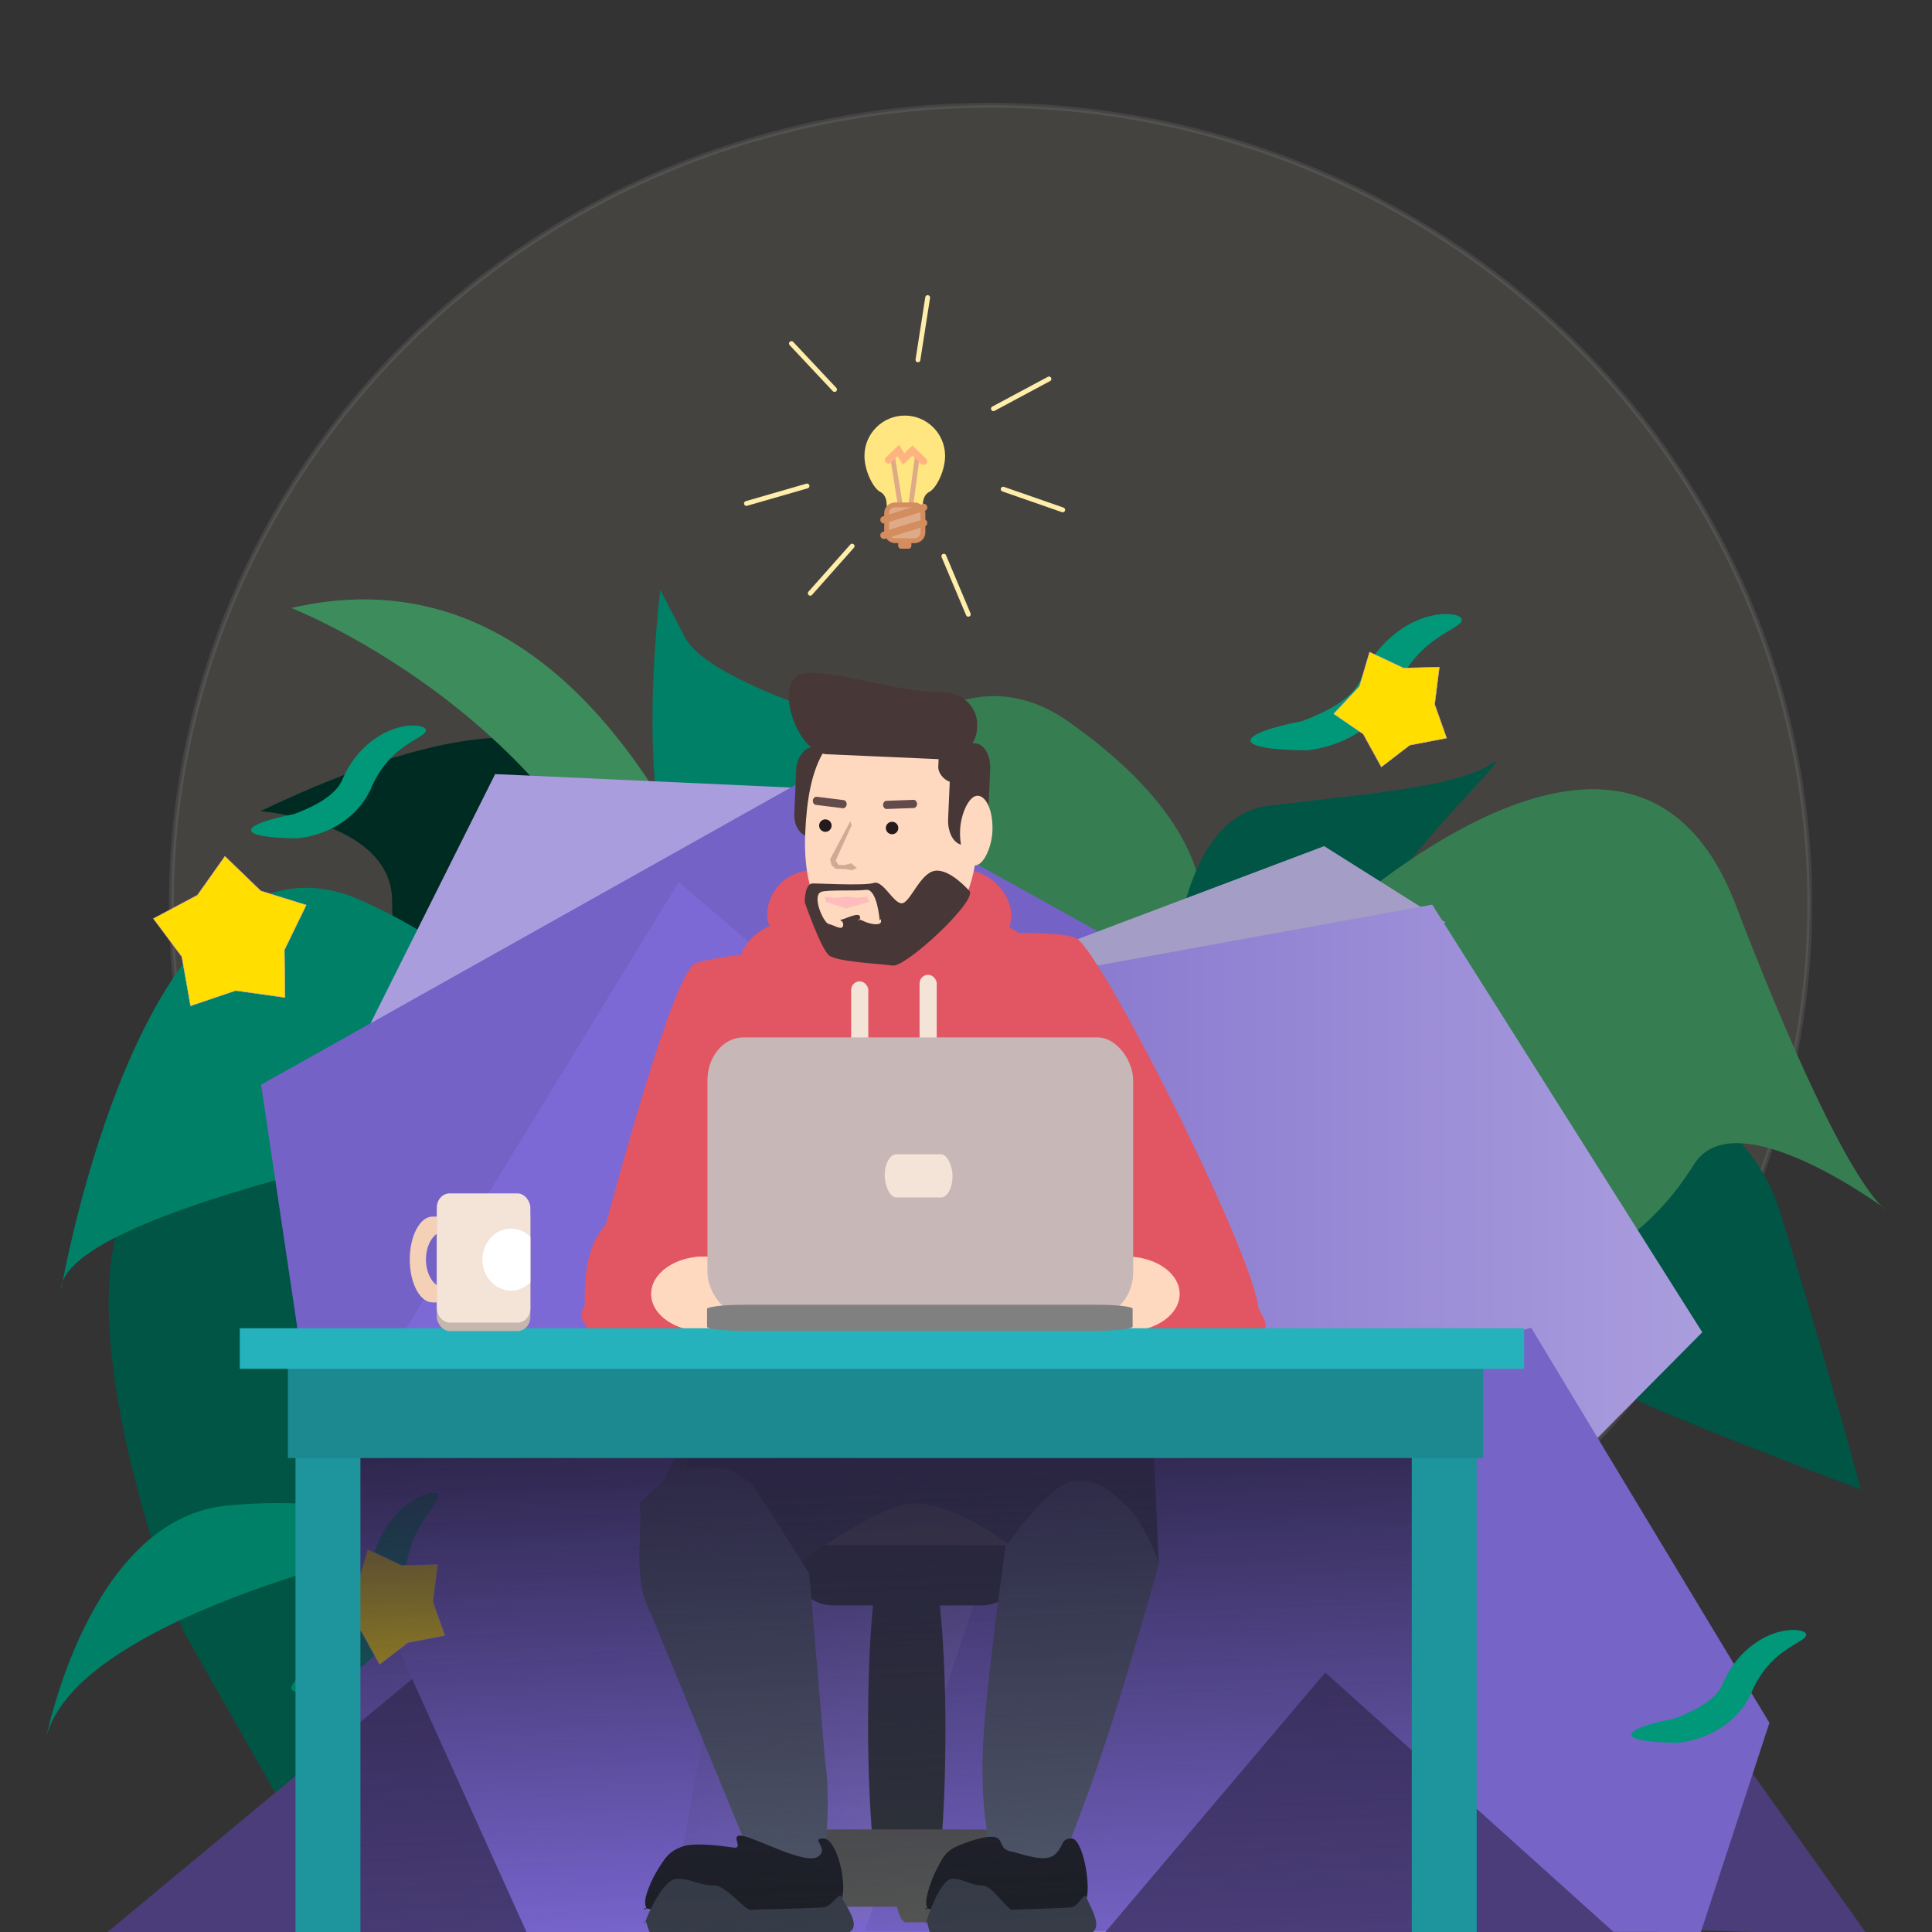 <?xml version="1.0" encoding="UTF-8" standalone="no"?>
<!-- Created with Inkscape (http://www.inkscape.org/) -->

<svg
   width="400"
   height="400"
   viewBox="0 0 105.833 105.833"
   version="1.1"
   id="svg377"
   inkscape:version="1.2 (dc2aeda, 2022-05-15)"
   sodipodi:docname="desk.svg"
   xml:space="preserve"
   xmlns:inkscape="http://www.inkscape.org/namespaces/inkscape"
   xmlns:sodipodi="http://sodipodi.sourceforge.net/DTD/sodipodi-0.dtd"
   xmlns:xlink="http://www.w3.org/1999/xlink"
   xmlns="http://www.w3.org/2000/svg"
   xmlns:svg="http://www.w3.org/2000/svg"><rect x="0" y="0" width="105.833" height="105.833" fill="#333333" stroke="none"/><sodipodi:namedview
     id="namedview379"
     pagecolor="#1a1c23"
     bordercolor="#eeeeee"
     borderopacity="1"
     inkscape:showpageshadow="0"
     inkscape:pageopacity="0"
     inkscape:pagecheckerboard="0"
     inkscape:deskcolor="#505050"
     inkscape:document-units="px"
     showgrid="false"
     inkscape:zoom="1.4782752"
     inkscape:cx="250.62993"
     inkscape:cy="196.5128"
     inkscape:window-width="1440"
     inkscape:window-height="847"
     inkscape:window-x="0"
     inkscape:window-y="25"
     inkscape:window-maximized="1"
     inkscape:current-layer="layer1"><inkscape:grid
       type="xygrid"
       id="grid8255"
       originx="0"
       originy="0" /></sodipodi:namedview><defs
     id="defs374"><inkscape:path-effect
       effect="powerstroke"
       id="path-effect2648"
       is_visible="true"
       lpeversion="1"
       offset_points="0,1.173"
       not_jump="false"
       sort_points="true"
       interpolator_type="CubicBezierJohan"
       interpolator_beta="0.2"
       start_linecap_type="zerowidth"
       linejoin_type="extrp_arc"
       miter_limit="4"
       scale_width="1"
       end_linecap_type="zerowidth" /><inkscape:path-effect
       effect="powerstroke"
       id="path-effect16627"
       is_visible="true"
       lpeversion="1"
       offset_points="0,1.173"
       not_jump="false"
       sort_points="true"
       interpolator_type="CubicBezierJohan"
       interpolator_beta="0.2"
       start_linecap_type="zerowidth"
       linejoin_type="extrp_arc"
       miter_limit="4"
       scale_width="1"
       end_linecap_type="zerowidth" /><inkscape:path-effect
       effect="powerstroke"
       id="path-effect16569"
       is_visible="true"
       lpeversion="1"
       offset_points="0,1.173"
       not_jump="false"
       sort_points="true"
       interpolator_type="CubicBezierJohan"
       interpolator_beta="0.2"
       start_linecap_type="zerowidth"
       linejoin_type="extrp_arc"
       miter_limit="4"
       scale_width="1"
       end_linecap_type="zerowidth" /><inkscape:path-effect
       effect="powerstroke"
       id="path-effect16507"
       is_visible="true"
       lpeversion="1"
       offset_points="0,1.173"
       not_jump="false"
       sort_points="true"
       interpolator_type="CubicBezierJohan"
       interpolator_beta="0.2"
       start_linecap_type="zerowidth"
       linejoin_type="extrp_arc"
       miter_limit="4"
       scale_width="1"
       end_linecap_type="zerowidth" /><inkscape:path-effect
       effect="skeletal"
       id="path-effect16503"
       is_visible="true"
       lpeversion="1"
       pattern="M 0,4.992 C 0,2.236 2.236,0 4.992,0 c 2.756,0 4.992,2.236 4.992,4.992 0,2.756 -2.236,4.992 -4.992,4.992 C 2.236,9.984 0,7.748 0,4.992 Z"
       copytype="single_stretched"
       prop_scale="0.003"
       scale_y_rel="false"
       spacing="0"
       normal_offset="0"
       tang_offset="0"
       prop_units="false"
       vertical_pattern="false"
       hide_knot="false"
       fuse_tolerance="0" /><inkscape:path-effect
       effect="powerstroke"
       id="path-effect15134"
       is_visible="true"
       lpeversion="1"
       offset_points="3.1251169e-15,1.173"
       not_jump="false"
       sort_points="true"
       interpolator_type="CubicBezierJohan"
       interpolator_beta="0.2"
       start_linecap_type="zerowidth"
       linejoin_type="extrp_arc"
       miter_limit="4"
       scale_width="1"
       end_linecap_type="zerowidth" /><inkscape:path-effect
       effect="powerstroke"
       id="path-effect15072"
       is_visible="true"
       lpeversion="1"
       offset_points="0,1.5"
       not_jump="false"
       sort_points="true"
       interpolator_type="CubicBezierJohan"
       interpolator_beta="0.2"
       start_linecap_type="zerowidth"
       linejoin_type="extrp_arc"
       miter_limit="4"
       scale_width="1"
       end_linecap_type="zerowidth" /><inkscape:path-effect
       effect="powerstroke"
       id="path-effect14444"
       is_visible="true"
       lpeversion="1"
       offset_points="0,2"
       not_jump="false"
       sort_points="true"
       interpolator_type="CubicBezierJohan"
       interpolator_beta="0.2"
       start_linecap_type="zerowidth"
       linejoin_type="extrp_arc"
       miter_limit="4"
       scale_width="1"
       end_linecap_type="zerowidth" /><inkscape:path-effect
       effect="spiro"
       id="path-effect11193"
       is_visible="true"
       lpeversion="1" /><inkscape:path-effect
       effect="simplify"
       id="path-effect11191"
       is_visible="true"
       lpeversion="1"
       steps="1"
       threshold="0.002"
       smooth_angles="360"
       helper_size="0"
       simplify_individual_paths="false"
       simplify_just_coalesce="false" /><linearGradient
       inkscape:collect="always"
       id="linearGradient26828"><stop
         style="stop-color:#7664c7;stop-opacity:1;"
         offset="0"
         id="stop26824" /><stop
         style="stop-color:#aa9ddd;stop-opacity:1;"
         offset="1"
         id="stop26826" /></linearGradient><linearGradient
       id="a"
       x1="82.85"
       y1="30.41"
       x2="51.26"
       y2="105.9"
       gradientTransform="matrix(1,0,0,-1,-22.41,110.97)"
       gradientUnits="userSpaceOnUse"><stop
         offset="0"
         stop-color="#6c56cc"
         id="stop132" /><stop
         offset="1"
         stop-color="#9785e5"
         id="stop134" /></linearGradient><linearGradient
       id="a-1"
       x1="82.85"
       y1="30.41"
       x2="51.26"
       y2="105.9"
       gradientTransform="matrix(1,0,0,-1,-22.41,110.97)"
       gradientUnits="userSpaceOnUse"><stop
         offset="0"
         stop-color="#6c56cc"
         id="stop4693" /><stop
         offset="1"
         stop-color="#9785e5"
         id="stop4695" /></linearGradient><linearGradient
       inkscape:collect="always"
       xlink:href="#linearGradient26828"
       id="linearGradient26830"
       x1="90.99"
       y1="57.085"
       x2="147.458"
       y2="57.085"
       gradientUnits="userSpaceOnUse"
       gradientTransform="translate(-21.167)" /><inkscape:path-effect
       effect="fill_between_many"
       method="bsplinespiro"
       linkedpaths="#path14442,0,1"
       id="path-effect14446"
       is_visible="true"
       lpeversion="0"
       join="true"
       close="true"
       autoreverse="true" /><inkscape:path-effect
       effect="powerstroke"
       id="path-effect14444-4"
       is_visible="true"
       lpeversion="1"
       offset_points="0,1.5"
       not_jump="false"
       sort_points="true"
       interpolator_type="CubicBezierJohan"
       interpolator_beta="0.2"
       start_linecap_type="zerowidth"
       linejoin_type="extrp_arc"
       miter_limit="4"
       scale_width="1"
       end_linecap_type="zerowidth" /><inkscape:path-effect
       effect="fill_between_many"
       method="bsplinespiro"
       linkedpaths="#path15070,0,1"
       id="path-effect15074"
       is_visible="true"
       lpeversion="0"
       join="true"
       close="true"
       autoreverse="true" /><inkscape:path-effect
       effect="fill_between_many"
       method="bsplinespiro"
       linkedpaths="#path16505,0,1"
       id="path-effect16509"
       is_visible="true"
       lpeversion="0"
       join="true"
       close="true"
       autoreverse="true" /><inkscape:path-effect
       effect="fill_between_many"
       method="bsplinespiro"
       linkedpaths="#path16625,0,1"
       id="path-effect16629"
       is_visible="true"
       lpeversion="0"
       join="true"
       close="true"
       autoreverse="true" /><inkscape:path-effect
       effect="skeletal"
       id="path-effect16503-6"
       is_visible="true"
       lpeversion="1"
       pattern="M 0,4.992 C 0,2.236 2.236,0 4.992,0 c 2.756,0 4.992,2.236 4.992,4.992 0,2.756 -2.236,4.992 -4.992,4.992 C 2.236,9.984 0,7.748 0,4.992 Z"
       copytype="single_stretched"
       prop_scale="0.003"
       scale_y_rel="false"
       spacing="0"
       normal_offset="0"
       tang_offset="0"
       prop_units="false"
       vertical_pattern="false"
       hide_knot="false"
       fuse_tolerance="0" /><inkscape:path-effect
       effect="skeletal"
       id="path-effect16503-6-4"
       is_visible="true"
       lpeversion="1"
       pattern="M 0,4.992 C 0,2.236 2.236,0 4.992,0 c 2.756,0 4.992,2.236 4.992,4.992 0,2.756 -2.236,4.992 -4.992,4.992 C 2.236,9.984 0,7.748 0,4.992 Z"
       copytype="single_stretched"
       prop_scale="0.003"
       scale_y_rel="false"
       spacing="0"
       normal_offset="0"
       tang_offset="0"
       prop_units="false"
       vertical_pattern="false"
       hide_knot="false"
       fuse_tolerance="0" /><inkscape:path-effect
       effect="fill_between_many"
       method="bsplinespiro"
       linkedpaths="#path2646,0,1"
       id="path-effect2650"
       is_visible="true"
       lpeversion="0"
       join="true"
       close="true"
       autoreverse="true" /><linearGradient
       inkscape:collect="always"
       xlink:href="#linearGradient27067"
       id="linearGradient27069"
       x1="82.113"
       y1="49.687"
       x2="83.346"
       y2="85.442"
       gradientUnits="userSpaceOnUse"
       gradientTransform="matrix(0.77,0,0,1,19.56,29.854)" /><linearGradient
       inkscape:collect="always"
       id="linearGradient27067"><stop
         style="stop-color:#272141;stop-opacity:1;"
         offset="0"
         id="stop27063" /><stop
         style="stop-color:#272141;stop-opacity:0;"
         offset="1"
         id="stop27065" /></linearGradient></defs><g
     inkscape:label="Слой 1"
     inkscape:groupmode="layer"
     id="layer1"
     transform="translate(-33.042,-7.856)"><ellipse
       style="opacity:0.083;fill:#fff6d5;stroke:#ffffff;stroke-width:0.265;stroke-linecap:round"
       id="path6345"
       cx="87.305"
       cy="57.36"
       rx="44.874"
       ry="43.739" /><g
       id="g24030"
       transform="translate(0,29.3)"><path
         style="fill:#005544;fill-opacity:1;stroke-width:0.529;stroke-linecap:round"
         d="m 43.077,67.887 c 0,0 -10.563,-26.408 2.289,-26.584 12.852,-0.176 18.133,8.274 18.133,8.274 L 50.472,80.914 Z"
         id="path10040" /><path
         style="fill:#008066;fill-opacity:1;stroke-width:0.529;stroke-linecap:round"
         d="m 35.507,74.048 c 0,0 2.289,-12.324 10.035,-13.028 7.746,-0.704 11.62,1.761 11.62,1.761 0,0 -20.422,4.049 -21.655,11.267 z"
         id="path10096" /><path
         style="fill:#002b22;fill-opacity:1;stroke-width:0.529;stroke-linecap:round"
         d="m 47.303,22.993 c 0,0 7.218,0.528 7.218,4.929 0,4.401 1.937,4.753 1.937,4.753 l 10.915,-6.338 c 0,0 2.465,-14.084 -20.07,-3.345 z"
         id="path12007" /><path
         style="fill:#008066;fill-opacity:1;stroke-width:0.529;stroke-linecap:round"
         d="m 81.238,18.568 c 0,0 -9.322,-2.498 -10.674,-5.097 -1.352,-2.6 -1.352,-2.6 -1.352,-2.6 0,0 -1.979,15.502 2.605,18.127 4.583,2.624 9.421,-10.43 9.421,-10.43 z"
         id="path12063" /><path
         style="fill:#3d8d5c;fill-opacity:1;stroke-width:0.529;stroke-linecap:round"
         d="m 48.999,11.86 c 0,0 16.725,6.514 20.246,22.535 3.521,16.021 8.803,13.204 8.803,13.204 0,0 -6.162,-41.02 -29.049,-35.739 z"
         id="path10098" /><path
         style="fill:#008066;fill-opacity:1;stroke-width:0.529;stroke-linecap:round"
         d="m 36.387,49.225 c 0,0 4.577,-26.76 16.549,-21.302 11.972,5.458 8.979,12.148 8.979,12.148 0,0 -25.528,4.577 -25.528,9.155 z"
         id="path9984" /><path
         style="fill:#367d52;fill-opacity:1;stroke-width:0.529;stroke-linecap:round"
         d="m 71.372,35.951 c 0,0 9.481,-25.439 20.227,-17.847 10.746,7.592 6.559,13.607 6.559,13.607 0,0 -25.934,-0.257 -26.786,4.24 z"
         id="path429" /><path
         style="fill:#aa9ddd;fill-opacity:1;stroke-width:0.529;stroke-linecap:round"
         d="m 51.536,38.221 8.63,-17.261 16.275,0.74 z"
         id="path23885"
         sodipodi:nodetypes="cccc" /><path
         style="fill:#7462c7;fill-opacity:1;stroke-width:0.529;stroke-linecap:round"
         d="M 77.674,20.96 102.086,34.522 88.524,84.332 H 54.249 L 47.344,37.974 Z"
         id="path24086" /><path
         style="fill:#4a3d79;fill-opacity:1;stroke-width:0.529;stroke-linecap:round"
         d="M 38.588,84.676 56.738,69.599 68.178,85.663 Z"
         id="path17377"
         sodipodi:nodetypes="cccc" /><path
         style="fill:#7d69d6;fill-opacity:1;stroke-width:0.529;stroke-linecap:round"
         d="M 62.08,84.825 50.491,59.181 70.217,26.878 97.095,49.81 86.492,84.579 Z"
         id="path21660"
         sodipodi:nodetypes="cccccc" /><path
         style="fill:#005544;fill-opacity:1;stroke-width:0.529;stroke-linecap:round"
         d="m 112.971,34.084 c 0,0 14.788,1.761 17.605,10.915 2.817,9.155 4.401,15.141 4.401,15.141 0,0 -12.852,-4.753 -14.788,-6.162 -1.937,-1.408 -7.218,-19.894 -7.218,-19.894 z"
         id="path11038" /><path
         style="fill:#005544;fill-opacity:1;stroke-width:0.529;stroke-linecap:round"
         d="m 97.131,35.716 c 0,0 -0.528,-12.324 5.458,-13.028 5.986,-0.704 10.211,-1.056 12.148,-2.289 1.937,-1.232 -8.274,7.922 -8.098,12.148 0.176,4.225 -0.352,5.81 -0.352,5.81 z"
         id="path11195" /><path
         style="fill:#367d52;fill-opacity:1;stroke-width:0.529;stroke-linecap:round"
         d="m 103.112,31.62 c 0,0 18.838,-19.542 25,-3.521 6.162,16.021 8.274,16.725 8.274,16.725 0,0 -8.274,-6.162 -10.563,-2.465 -2.289,3.697 -5.106,4.929 -5.106,4.929 z"
         id="path11036" /><path
         style="fill:#a49ec7;fill-opacity:1;stroke-width:0.529;stroke-linecap:round"
         d="m 79.44,34.769 26.138,-9.863 6.658,4.192 z"
         id="path24211" /><path
         style="fill:#4a3d79;fill-opacity:1;stroke-width:0.529;stroke-linecap:round"
         d="m 105.792,83.618 18.15,-15.078 11.44,16.064 z"
         id="path17239"
         sodipodi:nodetypes="cccc" /><path
         style="fill:url(#linearGradient26830);fill-opacity:1;stroke-width:0.529;stroke-linecap:round"
         d="M 111.496,28.111 126.291,51.536 93.496,84.579 69.823,83.099 78.947,34.029 Z"
         id="path25779"
         sodipodi:nodetypes="cccccc" /><path
         style="fill:#7664c7;fill-opacity:1;stroke-width:0.529;stroke-linecap:round"
         d="m 80.427,84.332 8.63,-25.891 27.864,-7.151 13.048,21.64 -3.754,11.462 z"
         id="path26955"
         sodipodi:nodetypes="cccccc" /><path
         style="fill:#008066;fill-opacity:1;stroke:none;stroke-width:0.1;stroke-linecap:round;stroke-dasharray:none"
         d="m 51.486,69.259 c -0.16,-0.294 0.728,-1.115 2.184,-2.111 0.729,-0.701 1.687,-1.734 1.961,-2.782 0.064,-0.246 0.091,-0.489 0.078,-0.731 0.026,-1.998 0.934,-3.516 1.88,-4.347 v 0 c 0.466,-0.403 0.916,-0.632 1.252,-0.736 v 0 c 0.178,-0.055 0.326,-0.076 0.439,-0.07 v 0 h 10e-7 c 0.059,0.003 0.108,0.012 0.145,0.029 v 0 0 c 0.063,0.073 0.081,0.078 0.084,0.078 4.02e-4,-6e-6 3.17e-4,3.4e-5 3.17e-4,3.3e-5 0,-10e-7 8.4e-5,-4.2e-5 -1.71e-4,2.64e-4 -0.002,0.002 -0.009,0.019 0.011,0.115 v 0 0 c -0.006,0.039 -0.02,0.083 -0.04,0.131 v 0 0 c -0.042,0.093 -0.115,0.208 -0.207,0.339 v 0 c -0.18,0.259 -0.422,0.574 -0.679,0.996 v 0 c -0.51,0.83 -0.936,1.991 -0.909,3.464 -0.014,0.428 -0.08,0.85 -0.195,1.259 -0.513,1.819 -1.86,3.012 -2.954,3.626 -1.711,0.728 -2.889,1.033 -3.05,0.739 z"
         id="path16501"
         class="UnoptimicedTransforms"
         transform="translate(-2.468,1.851)" /><path
         sodipodi:type="star"
         style="fill:#ffde00;fill-opacity:1;stroke:#e9afaf;stroke-width:0.265;stroke-linecap:round;stroke-dasharray:none"
         id="path21868"
         inkscape:flatsided="false"
         sodipodi:sides="5"
         sodipodi:cx="115.60865"
         sodipodi:cy="43.149708"
         sodipodi:r1="33.4692"
         sodipodi:r2="22.417078"
         sodipodi:arg1="0.85425465"
         sodipodi:arg2="1.5049747"
         inkscape:rounded="0"
         inkscape:randomized="0"
         d="M 137.591,68.388 117.083,65.518 98.398,71.855 94.791,51.464 82.99,35.652 101.268,25.92 112.66,9.811 l 14.904,14.376 18.841,5.856 -9.067,18.617 z"
         transform="matrix(0.094,-0.032,0.032,0.094,42.287,66.123)"
         inkscape:transform-center-x="0.21725074"
         inkscape:transform-center-y="0.1048688" /><path
         style="fill:#4a3d79;fill-opacity:1;stroke-width:0.529;stroke-linecap:round"
         d="M 93.31,84.724 105.639,70.175 122.9,85.71 Z"
         id="path27125" /><path
         style="fill:#005544;fill-opacity:1;stroke-width:0.529;stroke-linecap:round"
         d="M 92.372,29.331 102.583,12.254"
         id="path11189"
         inkscape:path-effect="#path-effect11191;#path-effect11193"
         inkscape:original-d="M 92.372372,29.3309 102.58345,12.253745" /><path
         style="fill:#009879;fill-opacity:1;stroke:none;stroke-width:0.1;stroke-linecap:round;stroke-dasharray:none"
         d="m 51.486,69.259 c -0.16,-0.294 0.728,-1.115 2.184,-2.111 0.729,-0.701 1.687,-1.734 1.961,-2.782 0.064,-0.246 0.091,-0.489 0.078,-0.731 0.026,-1.998 0.934,-3.516 1.88,-4.347 v 0 c 0.466,-0.403 0.916,-0.632 1.252,-0.736 v 0 c 0.178,-0.055 0.326,-0.076 0.439,-0.07 v 0 h 10e-7 c 0.059,0.003 0.108,0.012 0.145,0.029 v 0 0 c 0.063,0.073 0.081,0.078 0.084,0.078 4.02e-4,-6e-6 3.17e-4,3.4e-5 3.17e-4,3.3e-5 0,-10e-7 8.4e-5,-4.2e-5 -1.71e-4,2.64e-4 -0.002,0.002 -0.009,0.019 0.011,0.115 v 0 0 c -0.006,0.039 -0.02,0.083 -0.04,0.131 v 0 0 c -0.042,0.093 -0.115,0.208 -0.207,0.339 v 0 c -0.18,0.259 -0.422,0.574 -0.679,0.996 v 0 c -0.51,0.83 -0.936,1.991 -0.909,3.464 -0.014,0.428 -0.08,0.85 -0.195,1.259 -0.513,1.819 -1.86,3.012 -2.954,3.626 -1.711,0.728 -2.889,1.033 -3.05,0.739 z"
         id="path16501-2"
         class="UnoptimicedTransforms"
         transform="rotate(23.291,198.125,165.625)" /><path
         style="fill:#009879;fill-opacity:1;stroke:none;stroke-width:0.121;stroke-linecap:round;stroke-dasharray:none"
         d="m 51.486,69.259 c -0.16,-0.294 0.728,-1.115 2.184,-2.111 0.729,-0.701 1.687,-1.734 1.961,-2.782 0.064,-0.246 0.091,-0.489 0.078,-0.731 0.026,-1.998 0.934,-3.516 1.88,-4.347 v 0 c 0.466,-0.403 0.916,-0.632 1.252,-0.736 v 0 c 0.178,-0.055 0.326,-0.076 0.439,-0.07 v 0 h 10e-7 c 0.059,0.003 0.108,0.012 0.145,0.029 v 0 0 c 0.063,0.073 0.081,0.078 0.084,0.078 4.02e-4,-6e-6 3.17e-4,3.4e-5 3.17e-4,3.3e-5 0,-10e-7 8.4e-5,-4.2e-5 -1.71e-4,2.64e-4 -0.002,0.002 -0.009,0.019 0.011,0.115 v 0 0 c -0.006,0.039 -0.02,0.083 -0.04,0.131 v 0 0 c -0.042,0.093 -0.115,0.208 -0.207,0.339 v 0 c -0.18,0.259 -0.422,0.574 -0.679,0.996 v 0 c -0.51,0.83 -0.936,1.991 -0.909,3.464 -0.014,0.428 -0.08,0.85 -0.195,1.259 -0.513,1.819 -1.86,3.012 -2.954,3.626 -1.711,0.728 -2.889,1.033 -3.05,0.739 z"
         id="path19371"
         class="UnoptimicedTransforms"
         transform="matrix(0.76,0.327,-0.327,0.76,30.315,-45.43)" /><path
         style="fill:#009879;fill-opacity:1;stroke:none;stroke-width:0.121;stroke-linecap:round;stroke-dasharray:none"
         d="m 51.486,69.259 c -0.16,-0.294 0.728,-1.115 2.184,-2.111 0.729,-0.701 1.687,-1.734 1.961,-2.782 0.064,-0.246 0.091,-0.489 0.078,-0.731 0.026,-1.998 0.934,-3.516 1.88,-4.347 v 0 c 0.466,-0.403 0.916,-0.632 1.252,-0.736 v 0 c 0.178,-0.055 0.326,-0.076 0.439,-0.07 v 0 h 10e-7 c 0.059,0.003 0.108,0.012 0.145,0.029 v 0 0 c 0.063,0.073 0.081,0.078 0.084,0.078 4.02e-4,-6e-6 3.17e-4,3.4e-5 3.17e-4,3.3e-5 0,-10e-7 8.4e-5,-4.2e-5 -1.71e-4,2.64e-4 -0.002,0.002 -0.009,0.019 0.011,0.115 v 0 0 c -0.006,0.039 -0.02,0.083 -0.04,0.131 v 0 0 c -0.042,0.093 -0.115,0.208 -0.207,0.339 v 0 c -0.18,0.259 -0.422,0.574 -0.679,0.996 v 0 c -0.51,0.83 -0.936,1.991 -0.909,3.464 -0.014,0.428 -0.08,0.85 -0.195,1.259 -0.513,1.819 -1.86,3.012 -2.954,3.626 -1.711,0.728 -2.889,1.033 -3.05,0.739 z"
         id="path20202"
         class="UnoptimicedTransforms"
         transform="matrix(0.76,0.327,-0.327,0.76,105.924,4.114)" /><path
         sodipodi:type="star"
         style="fill:#ffde00;fill-opacity:1;stroke:#e9afaf;stroke-width:0.2;stroke-linecap:round;stroke-dasharray:none"
         id="path21812"
         inkscape:flatsided="false"
         sodipodi:sides="5"
         sodipodi:cx="115.60865"
         sodipodi:cy="43.149708"
         sodipodi:r1="33.4692"
         sodipodi:r2="22.417078"
         sodipodi:arg1="0.85425465"
         sodipodi:arg2="1.5049747"
         inkscape:rounded="0"
         inkscape:randomized="0"
         d="M 137.591,68.388 117.083,65.518 98.398,71.855 94.791,51.464 82.99,35.652 101.268,25.92 112.66,9.811 l 14.904,14.376 18.841,5.856 -9.067,18.617 z"
         transform="matrix(0.132,0,0,0.132,30.492,24.17)"
         inkscape:transform-center-x="0.1202799"
         inkscape:transform-center-y="-0.30579944" /><path
         sodipodi:type="star"
         style="fill:#ffde00;fill-opacity:1;stroke:#e9afaf;stroke-width:0.265;stroke-linecap:round;stroke-dasharray:none"
         id="path21866"
         inkscape:flatsided="false"
         sodipodi:sides="5"
         sodipodi:cx="115.60865"
         sodipodi:cy="43.149708"
         sodipodi:r1="33.4692"
         sodipodi:r2="22.417078"
         sodipodi:arg1="0.85425465"
         sodipodi:arg2="1.5049747"
         inkscape:rounded="0"
         inkscape:randomized="0"
         d="M 137.591,68.388 117.083,65.518 98.398,71.855 94.791,51.464 82.99,35.652 101.268,25.92 112.66,9.811 l 14.904,14.376 18.841,5.856 -9.067,18.617 z"
         transform="matrix(0.094,-0.032,0.032,0.094,97.163,16.962)"
         inkscape:transform-center-x="0.21725074"
         inkscape:transform-center-y="0.1048688" /></g><g
       id="g5649"
       inkscape:transform-center-x="1.0850041"
       inkscape:transform-center-y="-34.069131"
       transform="matrix(0.874,0,0,0.874,10.421,14.336)"
       style="stroke-width:1.145"><g
         id="g3613"
         transform="translate(-1.742,28.778)"
         style="stroke-width:1.145"><rect
           style="fill:#2e3436;stroke-width:0.606;stroke-linecap:round"
           id="rect3591"
           width="14.875"
           height="5.682"
           x="77.019"
           y="58.747"
           rx="2.797"
           ry="2.797" /><rect
           style="fill:#2e3436;stroke-width:0.606;stroke-linecap:round"
           id="rect3593"
           width="4.847"
           height="20.39"
           x="82.033"
           y="61.922"
           rx="0.911"
           ry="10.037" /><rect
           style="fill:#555753;stroke-width:0.606;stroke-linecap:round"
           id="rect3485"
           width="30.151"
           height="6.103"
           x="69.22"
           y="54.548"
           rx="2.226"
           ry="2.797" /><rect
           style="fill:#555753;stroke-width:0.606;stroke-linecap:round"
           id="rect3595"
           width="14.875"
           height="4.847"
           x="77.019"
           y="78.468"
           rx="2.797"
           ry="2.386" /><rect
           style="fill:#555753;stroke-width:0.606;stroke-linecap:round"
           id="rect3597"
           width="3.844"
           height="4.847"
           x="74.68"
           y="79.972"
           rx="0.723"
           ry="2.386" /><rect
           style="fill:#555753;stroke-width:0.606;stroke-linecap:round"
           id="rect3599"
           width="3.844"
           height="4.847"
           x="74.68"
           y="79.443"
           rx="0.723"
           ry="2.386" /><rect
           style="fill:#555753;stroke-width:0.606;stroke-linecap:round"
           id="rect3601"
           width="3.844"
           height="4.847"
           x="90.025"
           y="79.443"
           rx="0.723"
           ry="2.386" /><rect
           style="fill:#555753;stroke-width:0.606;stroke-linecap:round"
           id="rect3603"
           width="3.844"
           height="4.847"
           x="83.675"
           y="79.443"
           rx="0.723"
           ry="2.386" /><rect
           style="fill:#555753;stroke-width:0.606;stroke-linecap:round"
           id="rect3615"
           width="24.067"
           height="31.755"
           x="72.451"
           y="24.568"
           rx="2.797"
           ry="2.797" /></g><g
         id="g4098"
         transform="translate(0,29.3)"
         style="stroke-width:1.145"><rect
           style="fill:#e25563;fill-opacity:1;stroke:none;stroke-width:0.114;stroke-linecap:round"
           id="rect515"
           width="15.294"
           height="5.601"
           x="73.97"
           y="17.821"
           ry="2.8"
           rx="2.908" /><rect
           style="fill:#e25563;fill-opacity:1;stroke:none;stroke-width:0.114;stroke-linecap:round"
           id="rect2120"
           width="18.741"
           height="5.601"
           x="72.247"
           y="20.996"
           ry="2.8"
           rx="3.563" /><path
           style="fill:#e25563;fill-opacity:1;stroke-width:0.606;stroke-linecap:round"
           d="m 62.517,45.129 c 0,0 5.209,-20.689 6.946,-21.461 1.736,-0.772 22.188,-2.701 23.925,-1.544 1.736,1.158 11.769,21.075 11.384,23.583 -0.386,2.508 -9.647,1.544 -9.647,1.544 0,0 -35.694,2.894 -32.607,-2.122 z"
           id="path4167"
           sodipodi:nodetypes="cssscc" /><g
           id="g409"
           transform="matrix(-0.999,-0.044,-0.044,0.999,164.072,1.439)"
           style="stroke-width:1.145"><rect
             style="fill:#483737;fill-opacity:1;stroke-width:0.606;stroke-linecap:round"
             id="rect5342"
             width="2.497"
             height="5.617"
             x="85.261"
             y="12.499"
             rx="1.01"
             ry="1.388" /><path
             id="path4221"
             style="fill:#ffd9bf;fill-opacity:1;stroke-width:0.606;stroke-linecap:round"
             d="m 87.02,17.891 c 0,4.058 -1.532,6.775 -5.402,6.775 -3.673,0 -5.402,-2.717 -5.402,-6.775 0,-4.058 1.04,-7.245 5.402,-7.347 4.56,-0.107 5.402,3.29 5.402,7.347 z"
             sodipodi:nodetypes="sssss" /><path
             id="rect647"
             style="fill:#483737;stroke-width:0.606;stroke-linecap:round"
             d="M 78.822,8.698 C 81.717,8.866 85.509,7.588 87.505,7.908 89.501,8.228 87.907,12.795 85.956,12.911 h -7.133 c -1.259,0 -2.273,-0.891 -2.273,-1.998 v -0.217 c 0,-1.107 1.016,-2.071 2.273,-1.998 z"
             sodipodi:nodetypes="szcssss" /><rect
             style="fill:#483737;fill-opacity:1;stroke-width:0.606;stroke-linecap:round"
             id="rect5214"
             width="2.497"
             height="6.397"
             x="75.615"
             y="11.819"
             rx="1.01"
             ry="1.581" /><rect
             style="fill:#ffd9bf;fill-opacity:1;stroke-width:0.606;stroke-linecap:round"
             id="rect5345"
             width="2.028"
             height="4.369"
             x="75.303"
             y="15.093"
             rx="2.481"
             ry="3.92" /><circle
             style="fill:#241c1c;fill-opacity:1;stroke-width:0.606;stroke-linecap:round"
             id="path5520"
             cx="81.596"
             cy="17.351"
             r="0.391" /><path
             style="fill:#483737;fill-opacity:1;stroke-width:0.606;stroke-linecap:round"
             d="m 76.617,21.045 c 0,0 1.263,-1.33 2.194,-1.13 0.931,0.199 1.455,2.124 1.987,2.124 0.532,0 1.221,-1.411 1.795,-1.197 0.598,0.223 3.735,0.172 3.868,0.203 0.472,0.109 0.399,1.197 0.399,1.197 0,0 -1.134,2.859 -1.666,3.258 -0.532,0.399 -3.495,0.388 -3.996,0.465 -0.827,0.127 -5.342,-4.481 -4.582,-4.921 z"
             id="path7933"
             sodipodi:nodetypes="cszsscssc" /><rect
             style="fill:#634b4b;fill-opacity:1;stroke-width:0.606;stroke-linecap:round"
             id="rect14429"
             width="2.135"
             height="0.513"
             x="83.504"
             y="22.479"
             rx="0.213"
             ry="0.257"
             transform="matrix(0.997,-0.08,0.055,0.998,0,0)" /><path
             style="fill:#ffd9bf;fill-opacity:1;stroke-width:0.606;stroke-linecap:round"
             d="m 82.115,23.18 c 0,0 0.244,-2.005 0.938,-1.885 0.654,0.113 2.423,0.087 2.804,0.252 0.602,0.26 -0.229,1.949 -0.57,1.994 -0.341,0.045 -0.853,0.406 -0.895,0.045 -0.043,-0.361 0.384,-0.28 0.085,-0.37 -0.298,-0.09 -1.125,-0.574 -1.125,-0.168 0,0.406 0.341,-0.036 -0.171,0.189 -0.512,0.226 -1.151,0.271 -1.151,0 0,-0.271 0.085,-0.057 0.085,-0.057 z"
             id="path14435"
             sodipodi:nodetypes="csssssssscc" /><path
             style="opacity:1;fill:#ffbcbc;fill-opacity:1;stroke:none;stroke-width:0.303;stroke-linecap:round;stroke-dasharray:none"
             d="m 85.643,21.837 -0.122,0.33 -1.265,0.355 -1.449,-0.488 0.17,-0.311 0.646,0.091 0.653,-0.039 0.721,0.114 z"
             id="path17981"
             sodipodi:nodetypes="ccccccccc" /><path
             id="path24683"
             style="fill:#cfab93;fill-opacity:1;stroke:none;stroke-width:0.303;stroke-linecap:round;stroke-dasharray:none"
             d="m 84.235,17.046 1.16,2.448 -0.106,0.311 0.029,2.55e-4 -0.041,0.036 -0.018,0.051 -0.039,-0.003 -0.198,0.171 -0.695,-0.007 -0.33,0.061 -0.31,-0.166 0.377,-0.277 0.399,0.133 0.396,2.54e-4 0.177,-0.261 -0.906,-2.263 z" /><use
             x="0"
             y="0"
             xlink:href="#rect14429"
             id="use35559"
             transform="matrix(-1,0,0,1,166.729,-0.073)"
             style="stroke-width:1.145" /><rect
             style="opacity:1;fill:#483737;fill-opacity:1;stroke:none;stroke-width:0.303;stroke-linecap:round;stroke-dasharray:none"
             id="rect42602"
             width="2.778"
             height="2.556"
             x="-78.872"
             y="11.784"
             transform="scale(-1,1)"
             rx="1.053"
             ry="0.955" /><circle
             style="fill:#241c1c;fill-opacity:1;stroke-width:0.606;stroke-linecap:round"
             id="circle1224"
             cx="85.78"
             cy="17.384"
             r="0.391" /></g><path
           style="fill:#e25563;fill-opacity:1;stroke-width:0.606;stroke-linecap:round"
           d="m 62.714,46.851 c 0,0 -0.907,-4.932 1.252,-6.904 2.159,-1.973 4.749,-3.699 8.635,-1.233 3.886,2.466 23.098,0.986 26.12,0.247 3.022,-0.74 5.288,4.979 6.346,6.904 3.034,5.518 -42.35,0.989 -42.353,0.986 z"
           id="path19142"
           sodipodi:nodetypes="cssssc" /><ellipse
           style="fill:#ffd9bf;fill-opacity:1;stroke-width:0.606;stroke-linecap:round"
           id="ellipse20742"
           cx="96.489"
           cy="44.385"
           rx="3.329"
           ry="2.343" /><ellipse
           style="fill:#f4e3d7;fill-opacity:1;stroke-width:0.606;stroke-linecap:round"
           id="path20405"
           cx="70.03"
           cy="44.385"
           rx="3.329"
           ry="2.343" /><ellipse
           style="fill:#ffd9bf;fill-opacity:1;stroke-width:0.606;stroke-linecap:round"
           id="ellipse20740"
           cx="70.03"
           cy="44.385"
           rx="3.329"
           ry="2.343" /><rect
           style="fill:#f4e3d7;fill-opacity:1;stroke:none;stroke-width:0.114;stroke-linecap:round"
           id="rect2174"
           width="1.077"
           height="7.755"
           x="79.228"
           y="24.794"
           ry="0.539" /><rect
           style="fill:#f4e3d7;fill-opacity:1;stroke:none;stroke-width:0.114;stroke-linecap:round"
           id="rect2176"
           width="1.077"
           height="7.755"
           x="83.517"
           y="24.383"
           ry="0.539" /><g
           id="g16832"
           transform="matrix(-1,0,0,1,166.837,0)"
           style="stroke-width:1.145"><path
             id="path3942"
             style="fill:#535d6c;fill-opacity:1;stroke-width:0.606;stroke-linecap:round"
             d="m 72.516,55.483 c -1.014,-0.015 -2.017,0.173 -2.965,0.66 -0.887,0.515 -0.871,4.049 -1.273,5.053 1.952,6.7 3.037,10.781 5.529,17.274 0.539,1.783 2.532,1.928 3.992,1.977 1.862,0.595 1.068,-1.955 1.411,-3.17 0.304,-2.644 0.154,-5.304 -0.141,-7.939 -0.44,-4.197 -1.026,-8.373 -1.616,-12.548 -1.531,-0.697 -3.249,-1.283 -4.938,-1.307 z"
             sodipodi:nodetypes="scccccccs" /><path
             style="fill:#373e48;fill-opacity:1;stroke-width:0.606;stroke-linecap:round"
             d="m 68.329,61.17 0.583,-13.092 27.542,0.247 2.181,10.357 -7.643,2.716 c 0,0 -4.838,-3.77 -7.285,-3.877 -2.447,-0.107 -5.931,2.518 -5.931,2.518 0,0 -2.511,-3.678 -4.08,-3.925 -1.569,-0.247 -2.539,0.812 -3.476,1.695 -0.936,0.883 -1.89,3.36 -1.89,3.36 z"
             id="path16207"
             sodipodi:nodetypes="ccccczczzc" /><path
             style="fill:#535d6c;fill-opacity:1;stroke-width:0.606;stroke-linecap:round"
             d="m 100.841,57.454 c -0.146,2.346 0.49,4.866 -0.713,7.037 -2.146,5.216 -4.292,10.433 -6.438,15.649 -1.397,0.74 -2.795,1.48 -4.192,2.219 -0.222,-2.94 -0.677,-5.896 -0.245,-8.841 0.328,-3.875 0.657,-7.751 0.985,-11.626 1.206,-1.848 2.332,-3.759 3.588,-5.568 1.581,-1.591 4.338,-1.406 5.895,0.127 0.395,0.309 0.765,0.649 1.12,1.002 z"
             id="path16645"
             sodipodi:nodetypes="cccccccc" /><g
             id="use2717"
             transform="matrix(-1,0,0,1,168.536,0)"
             style="stroke-width:1.145"><path
               style="fill:#1c1f24;fill-opacity:1;stroke:none;stroke-width:0.114;stroke-linecap:round"
               d="m 68.051,82.758 c -0.192,-0.469 0.413,-1.768 0.819,-2.394 0.406,-0.626 0.614,-1.014 1.425,-1.326 0.811,-0.312 2.57,-0.044 3.266,0.047 0.696,0.091 -0.319,-0.879 0.556,-0.736 0.875,0.143 3.957,1.835 4.724,1.31 0.767,-0.525 -0.515,-1.147 0.344,-1.148 0.859,-0.001 1.506,2.86 1.148,3.788 -0.358,0.928 -0.772,0.77 -1.722,1.033 -0.949,0.263 -2.218,0.047 -3.903,0 -1.684,-0.047 -5.116,-0.057 -6.198,-0.344 -1.083,-0.288 -0.267,0.24 -0.459,-0.23 z"
               id="path2719"
               sodipodi:nodetypes="zzzzzzzzzzzzz" /><path
               style="fill:#373e48;fill-opacity:1;stroke:none;stroke-width:0.114;stroke-linecap:round"
               d="m 68.051,83.677 c 0.171,-0.52 1.129,-2.621 1.951,-2.64 0.823,-0.019 1.467,0.434 2.29,0.414 0.823,-0.019 1.95,1.577 2.366,1.537 0.416,-0.04 4.229,-0.089 4.631,-0.177 0.401,-0.088 0.935,-0.961 1.044,-0.627 0.11,0.334 1.014,1.463 0.691,2.001 -0.323,0.538 -1.653,0.369 -1.937,0.394 -0.284,0.025 -10.768,-0.099 -10.806,-0.214 -0.038,-0.115 -0.191,-0.574 -0.23,-0.689 -0.038,-0.115 -0.171,0.52 0,-3e-6 z"
               id="path2721"
               sodipodi:nodetypes="zzzzzzzzzzz" /></g><g
             id="g2729"
             transform="matrix(-0.815,0,0,1,138.336,0)"
             style="stroke-width:1.268"><path
               style="fill:#1c1f24;fill-opacity:1;stroke:none;stroke-width:0.127;stroke-linecap:round"
               d="m 68.051,82.758 c -0.192,-0.469 0.413,-1.768 0.819,-2.394 0.406,-0.626 0.614,-1.014 1.425,-1.326 0.811,-0.312 2.273,-0.708 2.969,-0.617 0.696,0.091 0.339,0.751 1.215,0.894 0.875,0.143 2.632,0.748 3.398,0.224 0.767,-0.525 0.448,-1.026 1.308,-1.027 0.859,-0.001 1.506,2.86 1.148,3.788 -0.358,0.928 -0.772,0.77 -1.722,1.033 -0.949,0.263 -2.218,0.047 -3.903,0 -1.684,-0.047 -5.116,-0.057 -6.198,-0.344 -1.083,-0.288 -0.267,0.24 -0.459,-0.23 z"
               id="path2725"
               sodipodi:nodetypes="zzzzzzzzzzzzz" /><path
               style="fill:#373e48;fill-opacity:1;stroke:none;stroke-width:0.127;stroke-linecap:round"
               d="m 68.051,83.677 c 0.171,-0.52 1.129,-2.621 1.951,-2.64 0.823,-0.019 1.467,0.434 2.29,0.414 0.823,-0.019 1.95,1.577 2.366,1.537 0.416,-0.04 4.229,-0.089 4.631,-0.177 0.401,-0.088 0.935,-0.961 1.044,-0.627 0.11,0.334 1.014,1.463 0.691,2.001 -0.323,0.538 -1.457,0.252 -1.741,0.277 -0.284,0.025 -10.964,0.018 -11.002,-0.097 -0.038,-0.115 -0.191,-0.574 -0.23,-0.689 -0.038,-0.115 -0.171,0.52 0,-3e-6 z"
               id="path2727"
               sodipodi:nodetypes="zzzzzzzzzzz" /></g></g></g><g
         id="g5535"
         style="stroke-width:1.145"><rect
           style="fill:url(#linearGradient27069);fill-opacity:1;stroke-width:0.606;stroke-linecap:round"
           id="rect27009"
           width="69.291"
           height="30.823"
           x="47.087"
           y="83.117"
           rx="1.728"
           ry="2.695" /><rect
           style="fill:#1e949d;fill-opacity:1;stroke-width:0.606;stroke-linecap:round"
           id="rect3427"
           width="4.069"
           height="37.38"
           x="44.403"
           y="76.342" /><rect
           style="fill:#1e949d;fill-opacity:1;stroke-width:0.606;stroke-linecap:round"
           id="rect3429"
           width="4.069"
           height="37.38"
           x="114.367"
           y="76.342" /><rect
           style="fill:#1c8890;fill-opacity:1;stroke-width:0.606;stroke-linecap:round"
           id="rect3431"
           width="74.922"
           height="7.629"
           x="43.926"
           y="76.342" /><rect
           style="fill:#25b2bc;fill-opacity:1;stroke-width:0.606;stroke-linecap:round"
           id="rect3373"
           width="80.5"
           height="2.543"
           x="40.909"
           y="75.834" /></g><g
         id="g5250"
         style="stroke-width:1.145"><rect
           style="fill:#c8b7b7;stroke-width:0.606;stroke-linecap:round"
           id="rect3674"
           width="26.686"
           height="17.388"
           x="70.221"
           y="57.607"
           rx="2.244"
           ry="2.695" /><g
           id="g3786"
           transform="matrix(0.802,0,0,0.887,15.241,34.782)"
           style="stroke-width:1.357"><rect
             style="fill:#808080;stroke-width:0.718;stroke-linecap:round"
             id="rect3782"
             width="33.259"
             height="1.838"
             x="68.524"
             y="-46.462"
             rx="2.797"
             ry="0.285"
             transform="scale(1,-1)" /></g><rect
           style="fill:#f4e3d7;fill-opacity:1;stroke-width:0.606;stroke-linecap:round"
           id="rect17995"
           width="4.252"
           height="2.706"
           x="81.331"
           y="64.931"
           rx="0.723"
           ry="2.386" /></g><g
         id="g525"
         transform="translate(-5.292,27.183)"
         style="stroke-width:1.145"><path
           id="rect359"
           style="fill:#f4d0b7;fill-opacity:1;stroke-width:0.606;stroke-linecap:round"
           d="m 59.128,41.652 c 0.479,0 0.901,0.438 1.161,1.112 -0.163,-0.126 -0.347,-0.197 -0.544,-0.197 H 59.054 c -0.655,0 -1.182,0.792 -1.182,1.776 0,0.984 0.527,1.775 1.182,1.775 h 0.692 c 0.196,0 0.381,-0.071 0.544,-0.197 -0.26,0.674 -0.682,1.112 -1.161,1.112 h -0.84 c -0.794,0 -1.432,-1.2 -1.432,-2.69 0,-1.49 0.639,-2.69 1.432,-2.69 z" /><rect
           style="fill:#c5b7ae;fill-opacity:1;stroke-width:0.606;stroke-linecap:round"
           id="rect357"
           width="5.862"
           height="8.099"
           x="58.553"
           y="40.73"
           rx="0.802"
           ry="0.885" /><rect
           style="fill:#f4e3d7;stroke-width:0.606;stroke-linecap:round"
           id="rect7505"
           width="5.862"
           height="8.099"
           x="58.553"
           y="40.201"
           rx="0.802"
           ry="0.885" /><path
           id="path6701"
           style="fill:#ffffff;fill-opacity:1;stroke-width:0.606;stroke-linecap:round"
           d="m 63.203,42.409 a 1.789,1.942 0 0 0 -1.789,1.942 1.789,1.942 0 0 0 1.789,1.942 1.789,1.942 0 0 0 1.212,-0.515 v -2.855 a 1.789,1.942 0 0 0 -1.212,-0.514 z" /></g></g><g
       id="g8395"
       transform="matrix(0.664,0,0,0.664,28.249,16.886)"
       style="stroke-width:1.506"><path
         id="path7348"
         style="opacity:1;fill:#ffe680;stroke:none;stroke-width:0.398;stroke-linecap:round"
         d="m 81.861,20.685 c -1.837,-1.8e-5 -3.326,1.489 -3.326,3.326 6.99e-4,1.255 0.739,2.685 1.299,2.968 0.56,0.283 0.529,1.002 0.529,1.002 0,0.395 0.318,0.713 0.713,0.713 h 1.57 c 0.395,0 0.713,-0.318 0.713,-0.713 0,0 -0.031,-0.719 0.529,-1.002 0.56,-0.283 1.298,-1.713 1.299,-2.968 1.8e-5,-1.837 -1.489,-3.326 -3.326,-3.326 z"
         sodipodi:nodetypes="cczsssszcc" /><rect
         style="opacity:1;fill:#d38d5f;stroke:none;stroke-width:0.398;stroke-linecap:round"
         id="rect8390"
         width="1.087"
         height="0.946"
         x="81.318"
         y="30.721"
         ry="0.219" /><path
         style="fill:none;stroke:#deaa87;stroke-width:0.398;stroke-linecap:round"
         d="m 80.849,24.072 0.648,4.045 h 0.856 l 0.544,-4.045"
         id="path8451"
         sodipodi:nodetypes="cccc" /><rect
         style="opacity:1;fill:#deaa87;stroke:#d38d5f;stroke-width:0.398;stroke-linecap:round"
         id="rect7506"
         width="2.995"
         height="2.956"
         x="80.364"
         y="28.052"
         ry="0.683" /><path
         style="opacity:1;fill:none;stroke:#ffb380;stroke-width:0.6;stroke-linecap:round"
         d="m 80.524,24.345 0.804,-0.778 0.441,0.7 0.726,-0.7 0.907,0.882"
         id="path8672" /><path
         style="opacity:1;fill:#d38d5f;stroke:#d38d5f;stroke-width:0.6;stroke-linecap:round"
         d="m 80.141,29.284 3.279,-1.023"
         id="path8836" /><path
         style="opacity:1;fill:#d38d5f;stroke:#d38d5f;stroke-width:0.6;stroke-linecap:round"
         d="m 80.141,30.564 3.279,-1.023"
         id="path8892" /><path
         style="opacity:1;fill:none;fill-opacity:1;stroke:#ffeeaa;stroke-width:0.398;stroke-linecap:round;stroke-dasharray:none"
         d="m 89.173,20.119 4.584,-2.456"
         id="path9590"
         inkscape:transform-center-x="-7.3922951"
         inkscape:transform-center-y="-4.7832498"
         sodipodi:nodetypes="cc" /><use
         x="0"
         y="0"
         xlink:href="#path9590"
         inkscape:transform-center-x="-4.0770147"
         inkscape:transform-center-y="7.8040659"
         id="use9592"
         transform="rotate(95.322,81.585,24.338)" /><use
         x="0"
         y="0"
         xlink:href="#path9590"
         inkscape:transform-center-x="8.2298936"
         inkscape:transform-center-y="3.1295904"
         id="use9594"
         transform="rotate(-167.915,81.822,24.12)" /><use
         x="0"
         y="0"
         xlink:href="#path9590"
         inkscape:transform-center-x="6.5335307"
         inkscape:transform-center-y="-5.9024128"
         id="use9596"
         transform="rotate(-105,82.013,24.354)" /><use
         x="0"
         y="0"
         xlink:href="#path9590"
         inkscape:transform-center-x="-0.63674987"
         inkscape:transform-center-y="-8.781802"
         id="use9598"
         transform="rotate(-52.948,82.013,24.354)" /><use
         x="0"
         y="0"
         xlink:href="#path9590"
         inkscape:transform-center-x="-8.5255871"
         inkscape:transform-center-y="2.1999694"
         id="use9600"
         transform="rotate(47.374,82.013,24.354)" /><use
         x="0"
         y="0"
         xlink:href="#path9590"
         inkscape:transform-center-x="5.2833963"
         inkscape:transform-center-y="7.0435225"
         id="use12522"
         transform="rotate(159.779,82.334,24.748)" /></g></g></svg>
